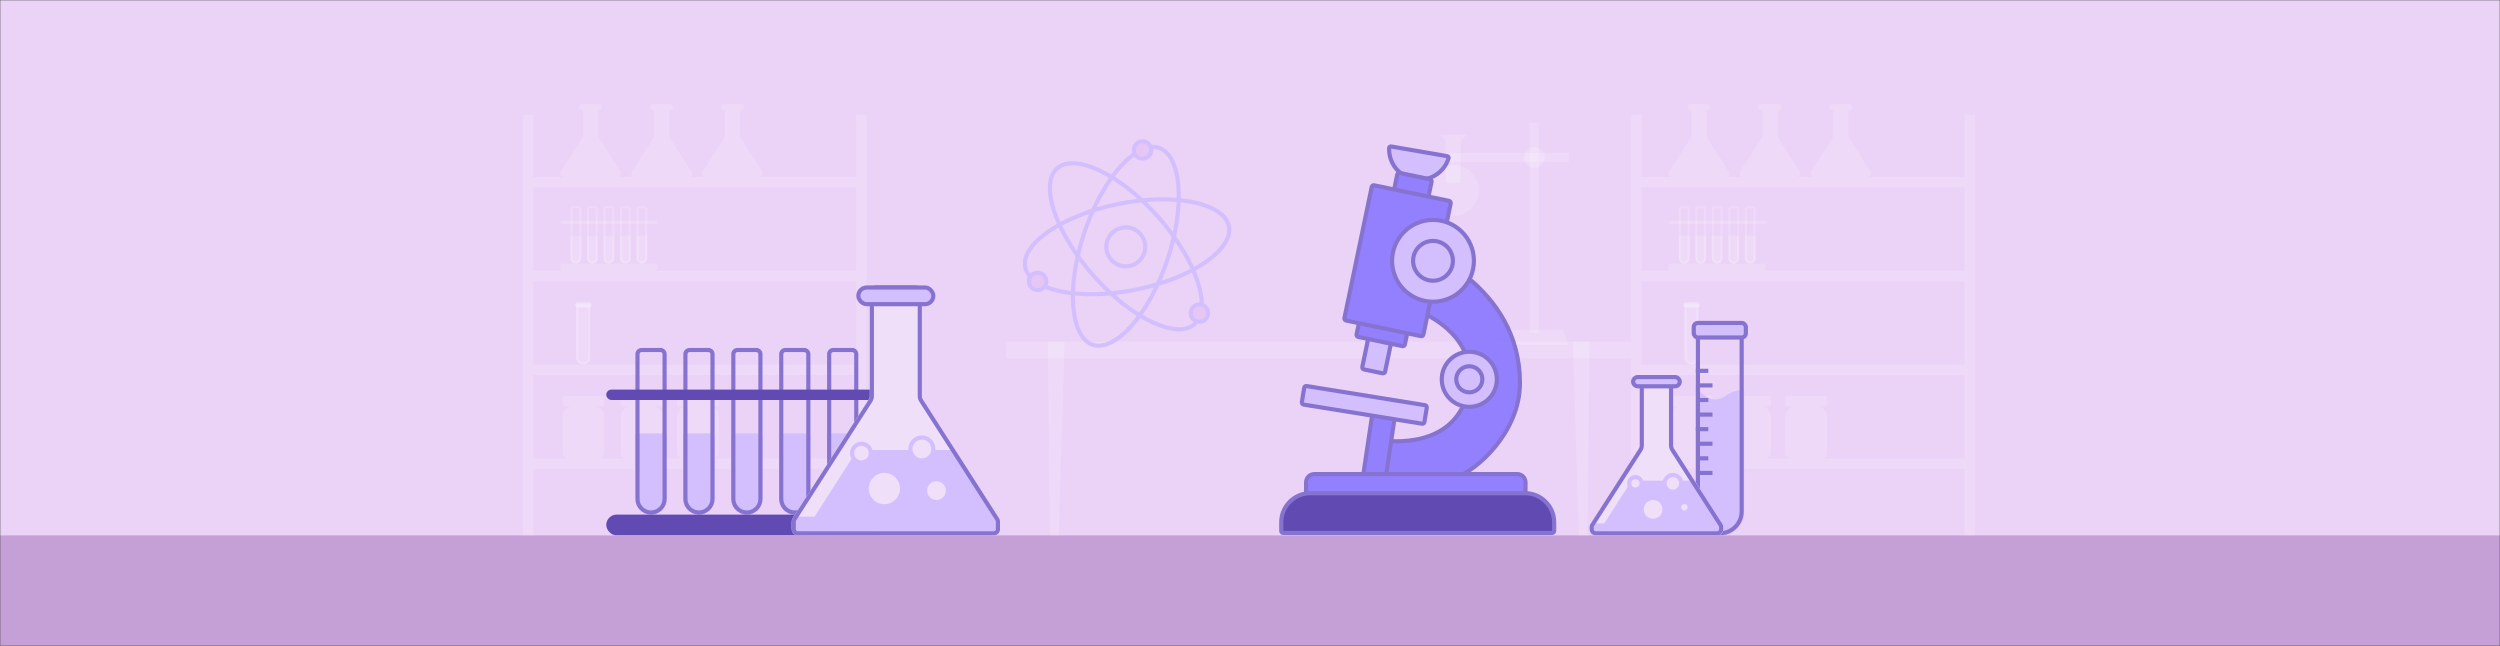 <svg width="1200" height="310" viewBox="0 0 1200 310" fill="none" xmlns="http://www.w3.org/2000/svg">
<rect x="0" y="0" width="1200" height="310" fill="#333333" stroke="none"/>
<mask id="mask0" mask-type="alpha" maskUnits="userSpaceOnUse" x="0" y="0" width="1200" height="310">
<rect width="1200" height="310" fill="white"/>
</mask>
<g mask="url(#mask0)">
<rect width="1200" height="310" fill="#EBD3F7"/>
<rect width="5" height="207" transform="matrix(-1 0 0 1 256 55)" fill="white" fill-opacity="0.15"/>
<rect width="5" height="207" transform="matrix(-1 0 0 1 416 55)" fill="white" fill-opacity="0.15"/>
<rect width="155" height="5" transform="matrix(-1 0 0 1 411 85)" fill="white" fill-opacity="0.15"/>
<rect width="155" height="5" transform="matrix(-1 0 0 1 411 130)" fill="white" fill-opacity="0.15"/>
<rect width="155" height="5" transform="matrix(-1 0 0 1 411 175)" fill="white" fill-opacity="0.15"/>
<rect width="155" height="5" transform="matrix(-1 0 0 1 411 220)" fill="white" fill-opacity="0.15"/>
<path d="M279.854 53H287.146V64.871C287.146 65.445 287.311 66.007 287.62 66.49L297.816 82.395C297.991 82.668 298.083 82.984 298.083 83.308C298.083 84.243 297.326 85 296.392 85H270.609C269.674 85 268.917 84.243 268.917 83.308C268.917 82.984 269.01 82.668 269.184 82.395L279.38 66.49C279.69 66.007 279.854 65.445 279.854 64.871V53Z" fill="white" fill-opacity="0.15"/>
<rect x="277.958" y="50" width="11.083" height="2.917" rx="1.458" fill="white" fill-opacity="0.15"/>
<path d="M313.938 53H321.229V64.871C321.229 65.445 321.394 66.007 321.704 66.49L331.899 82.395C332.074 82.668 332.167 82.984 332.167 83.308C332.167 84.243 331.409 85 330.475 85H304.692C303.757 85 303 84.243 303 83.308C303 82.984 303.093 82.668 303.268 82.395L313.463 66.49C313.773 66.007 313.938 65.445 313.938 64.871V53Z" fill="white" fill-opacity="0.15"/>
<rect x="312.042" y="50" width="11.083" height="2.917" rx="1.458" fill="white" fill-opacity="0.15"/>
<path d="M347.938 53H355.229V64.871C355.229 65.445 355.394 66.007 355.704 66.49L365.899 82.395C366.074 82.668 366.167 82.984 366.167 83.308C366.167 84.243 365.409 85 364.475 85H338.692C337.757 85 337 84.243 337 83.308C337 82.984 337.093 82.668 337.268 82.395L347.463 66.49C347.773 66.007 347.938 65.445 347.938 64.871V53Z" fill="white" fill-opacity="0.15"/>
<rect x="346.042" y="50" width="11.083" height="2.917" rx="1.458" fill="white" fill-opacity="0.15"/>
<path d="M273.822 113.64C273.822 113.354 274.054 113.123 274.339 113.123H278.472C278.758 113.123 278.989 113.354 278.989 113.64V123.973C278.989 125.4 277.832 126.556 276.406 126.556C274.979 126.556 273.822 125.4 273.822 123.973V113.64Z" fill="white" fill-opacity="0.15"/>
<path d="M274.323 100C274.323 99.724 274.546 99.5 274.823 99.5H277.989C278.265 99.5 278.489 99.724 278.489 100V123.972C278.489 125.123 277.556 126.056 276.406 126.056C275.255 126.056 274.323 125.123 274.323 123.972V100Z" stroke="white" stroke-opacity="0.15"/>
<path d="M281.744 113.64C281.744 113.354 281.976 113.123 282.261 113.123H286.394C286.68 113.123 286.911 113.354 286.911 113.64V123.973C286.911 125.4 285.754 126.556 284.328 126.556C282.901 126.556 281.744 125.4 281.744 123.973V113.64Z" fill="white" fill-opacity="0.15"/>
<path d="M282.244 100C282.244 99.724 282.468 99.5 282.744 99.5H285.911C286.187 99.5 286.411 99.724 286.411 100V123.972C286.411 125.123 285.478 126.056 284.328 126.056C283.177 126.056 282.244 125.123 282.244 123.972V100Z" stroke="white" stroke-opacity="0.15"/>
<path d="M289.667 113.64C289.667 113.354 289.898 113.123 290.183 113.123H294.317C294.602 113.123 294.833 113.354 294.833 113.64V123.973C294.833 125.4 293.677 126.556 292.25 126.556C290.823 126.556 289.667 125.4 289.667 123.973V113.64Z" fill="white" fill-opacity="0.15"/>
<path d="M290.167 100C290.167 99.724 290.39 99.5 290.667 99.5H293.833C294.109 99.5 294.333 99.724 294.333 100V123.972C294.333 125.123 293.4 126.056 292.25 126.056C291.099 126.056 290.167 125.123 290.167 123.972V100Z" stroke="white" stroke-opacity="0.15"/>
<path d="M297.589 113.64C297.589 113.354 297.82 113.123 298.106 113.123H302.239C302.524 113.123 302.756 113.354 302.756 113.64V123.973C302.756 125.4 301.599 126.556 300.172 126.556C298.745 126.556 297.589 125.4 297.589 123.973V113.64Z" fill="white" fill-opacity="0.15"/>
<path d="M298.089 100C298.089 99.724 298.313 99.5 298.589 99.5H301.756C302.032 99.5 302.256 99.724 302.256 100V123.972C302.256 125.123 301.323 126.056 300.172 126.056C299.022 126.056 298.089 125.123 298.089 123.972V100Z" stroke="white" stroke-opacity="0.15"/>
<path d="M305.511 113.64C305.511 113.354 305.743 113.123 306.028 113.123H310.161C310.447 113.123 310.678 113.354 310.678 113.64V123.973C310.678 125.4 309.521 126.556 308.095 126.556C306.668 126.556 305.511 125.4 305.511 123.973V113.64Z" fill="white" fill-opacity="0.15"/>
<path d="M306.011 100C306.011 99.724 306.235 99.5 306.511 99.5H309.678C309.954 99.5 310.178 99.724 310.178 100V123.972C310.178 125.123 309.245 126.056 308.095 126.056C306.944 126.056 306.011 125.123 306.011 123.972V100Z" stroke="white" stroke-opacity="0.15"/>
<rect x="269" y="105.889" width="46.5" height="1.722" rx="0.861" fill="white" fill-opacity="0.15"/>
<rect x="269" y="126.557" width="46.5" height="3.444" rx="1" fill="white" fill-opacity="0.15"/>
<path d="M270 200C270 197.239 272.239 195 275 195H285C287.761 195 290 197.239 290 200V217C290 218.657 288.657 220 287 220H273C271.343 220 270 218.657 270 217V200Z" fill="white" fill-opacity="0.15"/>
<rect x="270" y="190" width="20" height="5" rx="1" fill="white" fill-opacity="0.15"/>
<path d="M298 200C298 197.239 300.239 195 303 195H313C315.761 195 318 197.239 318 200V217C318 218.657 316.657 220 315 220H301C299.343 220 298 218.657 298 217V200Z" fill="white" fill-opacity="0.15"/>
<rect x="298" y="190" width="20" height="5" rx="1" fill="white" fill-opacity="0.15"/>
<path d="M325 200C325 197.239 327.239 195 330 195H340C342.761 195 345 197.239 345 200V217C345 218.657 343.657 220 342 220H328C326.343 220 325 218.657 325 217V200Z" fill="white" fill-opacity="0.15"/>
<rect x="325" y="190" width="20" height="5" rx="1" fill="white" fill-opacity="0.15"/>
<path d="M276.583 145.873H283.282V171.65C283.282 173.5 281.782 174.999 279.932 174.999C278.082 174.999 276.583 173.5 276.583 171.65V145.873Z" fill="white" fill-opacity="0.15"/>
<path d="M277.083 146.373H282.782V171.65C282.782 173.223 281.506 174.499 279.932 174.499C278.358 174.499 277.083 173.223 277.083 171.65V146.373Z" stroke="white" stroke-opacity="0.15"/>
<rect x="276" y="145" width="8" height="2.621" rx="1.311" fill="white" fill-opacity="0.15"/>
<rect x="276.5" y="145.5" width="7" height="1.621" rx="0.811" stroke="white" stroke-opacity="0.15"/>
<rect width="5" height="207" transform="matrix(-1 0 0 1 788 55)" fill="white" fill-opacity="0.15"/>
<rect width="5" height="207" transform="matrix(-1 0 0 1 948 55)" fill="white" fill-opacity="0.15"/>
<rect width="155" height="5" transform="matrix(-1 0 0 1 943 85)" fill="white" fill-opacity="0.15"/>
<rect width="155" height="5" transform="matrix(-1 0 0 1 943 130)" fill="white" fill-opacity="0.15"/>
<rect width="155" height="5" transform="matrix(-1 0 0 1 943 175)" fill="white" fill-opacity="0.15"/>
<rect width="155" height="5" transform="matrix(-1 0 0 1 943 220)" fill="white" fill-opacity="0.15"/>
<path d="M811.854 53H819.146V64.871C819.146 65.445 819.311 66.007 819.62 66.49L829.816 82.395C829.991 82.668 830.083 82.984 830.083 83.308C830.083 84.243 829.326 85 828.392 85H802.609C801.674 85 800.917 84.243 800.917 83.308C800.917 82.984 801.01 82.668 801.184 82.395L811.38 66.49C811.69 66.007 811.854 65.445 811.854 64.871V53Z" fill="white" fill-opacity="0.15"/>
<rect x="809.958" y="50" width="11.083" height="2.917" rx="1.458" fill="white" fill-opacity="0.15"/>
<path d="M845.938 53H853.229V64.871C853.229 65.445 853.394 66.007 853.704 66.49L863.899 82.395C864.074 82.668 864.167 82.984 864.167 83.308C864.167 84.243 863.409 85 862.475 85H836.692C835.757 85 835 84.243 835 83.308C835 82.984 835.093 82.668 835.268 82.395L845.463 66.49C845.773 66.007 845.938 65.445 845.938 64.871V53Z" fill="white" fill-opacity="0.15"/>
<rect x="844.042" y="50" width="11.083" height="2.917" rx="1.458" fill="white" fill-opacity="0.15"/>
<path d="M879.938 53H887.229V64.871C887.229 65.445 887.394 66.007 887.704 66.49L897.899 82.395C898.074 82.668 898.167 82.984 898.167 83.308C898.167 84.243 897.409 85 896.475 85H870.692C869.757 85 869 84.243 869 83.308C869 82.984 869.093 82.668 869.268 82.395L879.463 66.49C879.773 66.007 879.938 65.445 879.938 64.871V53Z" fill="white" fill-opacity="0.15"/>
<rect x="878.042" y="50" width="11.083" height="2.917" rx="1.458" fill="white" fill-opacity="0.15"/>
<path d="M805.822 113.64C805.822 113.354 806.054 113.123 806.339 113.123H810.472C810.758 113.123 810.989 113.354 810.989 113.64V123.973C810.989 125.4 809.832 126.556 808.406 126.556C806.979 126.556 805.822 125.4 805.822 123.973V113.64Z" fill="white" fill-opacity="0.15"/>
<path d="M806.323 100C806.323 99.724 806.546 99.5 806.823 99.5H809.989C810.265 99.5 810.489 99.724 810.489 100V123.972C810.489 125.123 809.556 126.056 808.406 126.056C807.255 126.056 806.323 125.123 806.323 123.972V100Z" stroke="white" stroke-opacity="0.15"/>
<path d="M813.744 113.64C813.744 113.354 813.976 113.123 814.261 113.123H818.394C818.68 113.123 818.911 113.354 818.911 113.64V123.973C818.911 125.4 817.754 126.556 816.328 126.556C814.901 126.556 813.744 125.4 813.744 123.973V113.64Z" fill="white" fill-opacity="0.15"/>
<path d="M814.244 100C814.244 99.724 814.468 99.5 814.744 99.5H817.911C818.187 99.5 818.411 99.724 818.411 100V123.972C818.411 125.123 817.478 126.056 816.328 126.056C815.177 126.056 814.244 125.123 814.244 123.972V100Z" stroke="white" stroke-opacity="0.15"/>
<path d="M821.667 113.64C821.667 113.354 821.898 113.123 822.183 113.123H826.317C826.602 113.123 826.833 113.354 826.833 113.64V123.973C826.833 125.4 825.677 126.556 824.25 126.556C822.823 126.556 821.667 125.4 821.667 123.973V113.64Z" fill="white" fill-opacity="0.15"/>
<path d="M822.167 100C822.167 99.724 822.39 99.5 822.667 99.5H825.833C826.109 99.5 826.333 99.724 826.333 100V123.972C826.333 125.123 825.401 126.056 824.25 126.056C823.099 126.056 822.167 125.123 822.167 123.972V100Z" stroke="white" stroke-opacity="0.15"/>
<path d="M829.589 113.64C829.589 113.354 829.82 113.123 830.105 113.123H834.239C834.524 113.123 834.755 113.354 834.755 113.64V123.973C834.755 125.4 833.599 126.556 832.172 126.556C830.745 126.556 829.589 125.4 829.589 123.973V113.64Z" fill="white" fill-opacity="0.15"/>
<path d="M830.089 100C830.089 99.724 830.313 99.5 830.589 99.5H833.755C834.032 99.5 834.255 99.724 834.255 100V123.972C834.255 125.123 833.323 126.056 832.172 126.056C831.021 126.056 830.089 125.123 830.089 123.972V100Z" stroke="white" stroke-opacity="0.15"/>
<path d="M837.511 113.64C837.511 113.354 837.742 113.123 838.028 113.123H842.161C842.446 113.123 842.678 113.354 842.678 113.64V123.973C842.678 125.4 841.521 126.556 840.094 126.556C838.668 126.556 837.511 125.4 837.511 123.973V113.64Z" fill="white" fill-opacity="0.15"/>
<path d="M838.011 100C838.011 99.724 838.235 99.5 838.511 99.5H841.678C841.954 99.5 842.178 99.724 842.178 100V123.972C842.178 125.123 841.245 126.056 840.095 126.056C838.944 126.056 838.011 125.123 838.011 123.972V100Z" stroke="white" stroke-opacity="0.15"/>
<rect x="801" y="105.889" width="46.5" height="1.722" rx="0.861" fill="white" fill-opacity="0.15"/>
<rect x="801" y="126.557" width="46.5" height="3.444" rx="1" fill="white" fill-opacity="0.15"/>
<path d="M802 200C802 197.239 804.239 195 807 195H817C819.761 195 822 197.239 822 200V217C822 218.657 820.657 220 819 220H805C803.343 220 802 218.657 802 217V200Z" fill="white" fill-opacity="0.15"/>
<rect x="802" y="190" width="20" height="5" rx="1" fill="white" fill-opacity="0.15"/>
<path d="M830 200C830 197.239 832.239 195 835 195H845C847.761 195 850 197.239 850 200V217C850 218.657 848.657 220 847 220H833C831.343 220 830 218.657 830 217V200Z" fill="white" fill-opacity="0.15"/>
<rect x="830" y="190" width="20" height="5" rx="1" fill="white" fill-opacity="0.15"/>
<path d="M857 200C857 197.239 859.239 195 862 195H872C874.761 195 877 197.239 877 200V217C877 218.657 875.657 220 874 220H860C858.343 220 857 218.657 857 217V200Z" fill="white" fill-opacity="0.15"/>
<rect x="857" y="190" width="20" height="5" rx="1" fill="white" fill-opacity="0.15"/>
<path d="M808.583 145.873H815.282V171.65C815.282 173.5 813.782 174.999 811.932 174.999C810.082 174.999 808.583 173.5 808.583 171.65V145.873Z" fill="white" fill-opacity="0.15"/>
<path d="M809.083 146.373H814.782V171.65C814.782 173.223 813.506 174.499 811.932 174.499C810.358 174.499 809.083 173.223 809.083 171.65V146.373Z" stroke="white" stroke-opacity="0.15"/>
<rect x="808" y="145" width="8" height="2.621" rx="1.311" fill="white" fill-opacity="0.15"/>
<rect x="808.5" y="145.5" width="7" height="1.621" rx="0.811" stroke="white" stroke-opacity="0.15"/>
<rect x="483" y="164" width="300" height="8" fill="white" fill-opacity="0.15"/>
<path d="M503 164H511L508 262H504L503 164Z" fill="white" fill-opacity="0.15"/>
<path d="M763 164H755L758 262H762L763 164Z" fill="white" fill-opacity="0.15"/>
<rect x="734.28" y="59" width="4.32" height="100.8" fill="white" fill-opacity="0.15"/>
<circle cx="736.44" cy="75.559" r="5.04" fill="white" fill-opacity="0.15"/>
<path d="M721.32 158.359H750.12L753 165.559H718.44L721.32 158.359Z" fill="white" fill-opacity="0.15"/>
<rect x="681" y="73.4" width="72" height="4.32" fill="white" fill-opacity="0.15"/>
<circle cx="697.56" cy="91.4" r="12.24" fill="white" fill-opacity="0.15"/>
<rect x="693.96" y="67.639" width="7.2" height="20.16" fill="white" fill-opacity="0.15"/>
<path d="M691.08 64.76H704.04L701.16 67.64H693.96L691.08 64.76Z" fill="white" fill-opacity="0.15"/>
<g opacity="0.9">
<path d="M560.279 124.914C555.83 138.128 549.501 149.265 542.904 156.595C539.605 160.261 536.272 162.938 533.112 164.464C529.958 165.987 527.04 166.336 524.481 165.474C521.922 164.613 519.81 162.57 518.219 159.449C516.626 156.323 515.591 152.175 515.181 147.26C514.362 137.433 516.058 124.736 520.507 111.523C524.956 98.309 531.286 87.172 537.882 79.842C541.181 76.176 544.514 73.499 547.674 71.973C550.828 70.45 553.746 70.101 556.305 70.963C558.864 71.824 560.976 73.867 562.567 76.988C564.161 80.114 565.195 84.262 565.605 89.177C566.424 99.004 564.728 111.701 560.279 124.914Z" stroke="#D2BDFF" stroke-width="2"/>
<path d="M556.135 104.345C565.354 114.805 571.834 125.855 574.884 135.232C576.41 139.923 577.061 144.147 576.803 147.647C576.544 151.14 575.388 153.841 573.362 155.627C571.337 157.412 568.511 158.22 565.013 158.037C561.509 157.854 557.4 156.677 552.938 154.574C544.018 150.37 533.87 142.552 524.651 132.093C515.433 121.633 508.953 110.583 505.903 101.205C504.377 96.515 503.725 92.29 503.984 88.791C504.242 85.298 505.399 82.596 507.424 80.811C509.45 79.026 512.275 78.218 515.773 78.4C519.278 78.583 523.387 79.761 527.849 81.864C536.769 86.068 546.917 93.885 556.135 104.345Z" stroke="#D2BDFF" stroke-width="2"/>
<path d="M536.849 97.892C523.181 100.646 511.337 105.526 503.236 111.149C499.184 113.961 496.11 116.931 494.199 119.874C492.292 122.812 491.579 125.663 492.112 128.31C492.645 130.957 494.407 133.309 497.303 135.28C500.204 137.253 504.189 138.801 509.013 139.825C518.66 141.873 531.469 141.785 545.137 139.032C558.804 136.278 570.649 131.399 578.75 125.776C582.801 122.963 585.876 119.993 587.787 117.05C589.694 114.112 590.407 111.261 589.873 108.614C589.34 105.967 587.579 103.615 584.683 101.645C581.782 99.671 577.797 98.123 572.972 97.099C563.326 95.052 550.516 95.139 536.849 97.892Z" stroke="#D2BDFF" stroke-width="2"/>
<circle r="9.345" transform="matrix(-0.198 -0.98 -0.98 0.198 540.364 118.488)" stroke="#D2BDFF" stroke-width="2"/>
<circle r="4.172" transform="matrix(-0.198 -0.98 -0.98 0.198 548.41 71.976)" fill="#E5C5F4" stroke="#D2BDFF" stroke-width="2"/>
<circle r="4.172" transform="matrix(-0.198 -0.98 -0.98 0.198 575.706 150.299)" fill="#E5C5F4" stroke="#D2BDFF" stroke-width="2"/>
<circle r="4.172" transform="matrix(-0.198 -0.98 -0.98 0.198 498.057 135.07)" fill="#E5C5F4" stroke="#D2BDFF" stroke-width="2"/>
<path d="M663.99 229.304V211.417C663.99 211.417 701.248 217.38 705.266 183.9C708.182 159.593 681.417 149.504 681.417 149.504V119.693C681.417 119.693 729.573 136.662 729.573 183.9C729.573 207.751 708.323 226.246 698.386 229.304H663.99Z" fill="#8A77FF" stroke="#7B68CC" stroke-width="2"/>
<rect x="659.395" y="194.293" width="10.841" height="40.543" transform="rotate(8.508 659.395 194.293)" fill="#8A77FF" stroke="#7B68CC" stroke-width="2"/>
<path d="M626.924 231.553C626.924 229.344 628.715 227.553 630.924 227.553H728.241C730.45 227.553 732.241 229.344 732.241 231.553V241.146H626.924V231.553Z" fill="#8A77FF" stroke="#7B68CC" stroke-width="2"/>
<rect x="626.175" y="185.149" width="59.592" height="9.007" rx="1" transform="rotate(9.177 626.175 185.149)" fill="#D2BDFF" stroke="#7B68CC" stroke-width="2"/>
<path d="M615 250.725C615 242.993 621.268 236.725 629 236.725H732C739.732 236.725 746 242.993 746 250.725V254.821C746 255.373 745.552 255.821 745 255.821H616C615.448 255.821 615 255.373 615 254.821V250.725Z" fill="#523CAC" stroke="#7B68CC" stroke-width="2"/>
<path d="M694.595 74.949C695.176 75.049 695.436 75.555 695.313 75.954C693.189 82.87 686.204 87.295 678.886 86.032C671.568 84.769 666.469 78.26 666.785 71.032C666.804 70.614 667.218 70.225 667.799 70.325L681.197 72.637L694.595 74.949Z" fill="#D2BDFF" stroke="#7B68CC" stroke-width="2"/>
<rect x="660.092" y="146.447" width="11.162" height="31.327" rx="1" transform="rotate(11.761 660.092 146.447)" fill="#D2BDFF" stroke="#7B68CC" stroke-width="2"/>
<rect x="653.784" y="147.935" width="23.677" height="13.88" rx="1" transform="rotate(11.761 653.784 147.935)" fill="#8A77FF" stroke="#7B68CC" stroke-width="2"/>
<rect x="670.89" y="82.81" width="16.825" height="13.88" rx="1" transform="rotate(11.761 670.89 82.81)" fill="#8A77FF" stroke="#7B68CC" stroke-width="2"/>
<rect x="658.637" y="88.741" width="38.718" height="66.302" rx="1" transform="rotate(11.761 658.637 88.741)" fill="#8A77FF" stroke="#7B68CC" stroke-width="2"/>
<circle cx="705.266" cy="182.065" r="13.217" fill="#D2BDFF" stroke="#7B68CC" stroke-width="2"/>
<circle cx="705.266" cy="182.065" r="6.267" fill="#D2BDFF" stroke="#7B68CC" stroke-width="2"/>
<circle cx="687.838" cy="125.197" r="19.638" fill="#D2BDFF" stroke="#7B68CC" stroke-width="2"/>
<circle cx="687.838" cy="125.197" r="9.548" fill="#D2BDFF" stroke="#7B68CC" stroke-width="2"/>
<mask id="mask1" mask-type="alpha" maskUnits="userSpaceOnUse" x="814" y="157" width="23" height="100">
<path d="M815 158H836V245.5C836 251.299 831.299 256 825.5 256C819.701 256 815 251.299 815 245.5V158Z" fill="#EED0FD" stroke="#003E6B" stroke-width="2"/>
</mask>
<g mask="url(#mask1)">
<path d="M828 190.177C822.5 194.5 812 190.177 810 172V252.839L850 263L847.5 198.645C841.5 183.5 832.067 186.981 828 190.177Z" fill="#D2BDFF"/>
</g>
<path d="M815 158H836V245.5C836 251.299 831.299 256 825.5 256C819.701 256 815 251.299 815 245.5V158Z" stroke="#7B68CC" stroke-width="2"/>
<rect x="813" y="155" width="25" height="7" rx="2" fill="#D2BDFF" stroke="#7B68CC" stroke-width="2"/>
<line x1="816" y1="185" x2="822" y2="185" stroke="#7B68CC" stroke-width="2"/>
<line x1="816" y1="213" x2="822" y2="213" stroke="#7B68CC" stroke-width="2"/>
<line x1="816" y1="199" x2="822" y2="199" stroke="#7B68CC" stroke-width="2"/>
<line x1="816" y1="227" x2="822" y2="227" stroke="#7B68CC" stroke-width="2"/>
<line x1="816" y1="192" x2="820" y2="192" stroke="#7B68CC" stroke-width="2"/>
<line x1="816" y1="220" x2="820" y2="220" stroke="#7B68CC" stroke-width="2"/>
<line x1="814" y1="178" x2="820" y2="178" stroke="#7B68CC" stroke-width="2"/>
<line x1="814" y1="206" x2="820" y2="206" stroke="#7B68CC" stroke-width="2"/>
<path d="M787.062 183C787.062 181.343 788.406 180 790.062 180H800.104C801.761 180 803.104 181.343 803.104 183V213.771C803.104 214.345 803.269 214.907 803.579 215.39L826.692 251.447C827.002 251.931 827.167 252.493 827.167 253.066V254C827.167 255.657 825.824 257 824.167 257H766C764.343 257 763 255.657 763 254V253.066C763 252.493 763.165 251.931 763.474 251.447L786.588 215.39C786.898 214.907 787.062 214.345 787.062 213.771V183Z" fill="#F1E0F9"/>
<path d="M782.327 232.071C782.879 231.211 783.83 230.691 784.852 230.691H811.732C812.753 230.691 813.704 231.211 814.256 232.071L826.691 251.447C827.002 251.93 827.167 252.493 827.167 253.067V254C827.167 255.657 825.824 257 824.167 257H770.566C768.142 257 767.114 253.914 769.053 252.46C769.293 252.28 769.5 252.058 769.662 251.805L782.327 232.071Z" fill="#D2BDFF"/>
<rect x="763.642" y="251.225" width="62.242" height="5.133" fill="#D2BDFF"/>
<path d="M788.062 183C788.062 181.895 788.958 181 790.062 181H800.104C801.209 181 802.104 181.895 802.104 183V213.771C802.104 214.536 802.324 215.285 802.737 215.93L825.85 251.987C826.057 252.309 826.167 252.684 826.167 253.066V254C826.167 255.105 825.271 256 824.167 256H766C764.895 256 764 255.105 764 254V253.066C764 252.684 764.11 252.309 764.316 251.987L787.43 215.93C787.843 215.285 788.062 214.536 788.062 213.771V183Z" stroke="#7B68CC" stroke-width="2"/>
<rect x="783.892" y="181" width="22.383" height="4.417" rx="2.208" fill="#D2BDFF" stroke="#7B68CC" stroke-width="2"/>
<circle cx="793.5" cy="244.5" r="5.5" fill="#F1E0F9" stroke="#D2BDFF" stroke-width="2"/>
<circle cx="785" cy="232" r="3" fill="#F1E0F9" stroke="#D2BDFF" stroke-width="2"/>
<circle cx="808.5" cy="243.5" r="2.5" fill="#F1E0F9" stroke="#D2BDFF" stroke-width="2"/>
<circle cx="803" cy="232" r="4" fill="#F1E0F9" stroke="#D2BDFF" stroke-width="2"/>
<path d="M305 209C305 208.448 305.448 208 306 208H319C319.552 208 320 208.448 320 209V239.5C320 243.642 316.642 247 312.5 247C308.358 247 305 243.642 305 239.5V209Z" fill="#D2BDFF"/>
<path d="M306 170C306 168.895 306.895 168 308 168H317C318.105 168 319 168.895 319 170V239.5C319 243.09 316.09 246 312.5 246C308.91 246 306 243.09 306 239.5V170Z" stroke="#7B68CC" stroke-width="2"/>
<path d="M328 209C328 208.448 328.448 208 329 208H342C342.552 208 343 208.448 343 209V239.5C343 243.642 339.642 247 335.5 247C331.358 247 328 243.642 328 239.5V209Z" fill="#D2BDFF"/>
<path d="M329 170C329 168.895 329.895 168 331 168H340C341.105 168 342 168.895 342 170V239.5C342 243.09 339.09 246 335.5 246C331.91 246 329 243.09 329 239.5V170Z" stroke="#7B68CC" stroke-width="2"/>
<path d="M351 209C351 208.448 351.448 208 352 208H365C365.552 208 366 208.448 366 209V239.5C366 243.642 362.642 247 358.5 247C354.358 247 351 243.642 351 239.5V209Z" fill="#D2BDFF"/>
<path d="M352 170C352 168.895 352.895 168 354 168H363C364.105 168 365 168.895 365 170V239.5C365 243.09 362.09 246 358.5 246C354.91 246 352 243.09 352 239.5V170Z" stroke="#7B68CC" stroke-width="2"/>
<path d="M374 209C374 208.448 374.448 208 375 208H388C388.552 208 389 208.448 389 209V239.5C389 243.642 385.642 247 381.5 247C377.358 247 374 243.642 374 239.5V209Z" fill="#D2BDFF"/>
<path d="M375 170C375 168.895 375.895 168 377 168H386C387.105 168 388 168.895 388 170V239.5C388 243.09 385.09 246 381.5 246C377.91 246 375 243.09 375 239.5V170Z" stroke="#7B68CC" stroke-width="2"/>
<path d="M397 209C397 208.448 397.448 208 398 208H411C411.552 208 412 208.448 412 209V239.5C412 243.642 408.642 247 404.5 247C400.358 247 397 243.642 397 239.5V209Z" fill="#D2BDFF"/>
<path d="M398 170C398 168.895 398.895 168 400 168H409C410.105 168 411 168.895 411 170V239.5C411 243.09 408.09 246 404.5 246C400.91 246 398 243.09 398 239.5V170Z" stroke="#7B68CC" stroke-width="2"/>
<rect x="291" y="187" width="135" height="5" rx="2.5" fill="#523CAC"/>
<rect x="291" y="247" width="135" height="10" rx="5" fill="#523CAC"/>
<path d="M417.5 140C417.5 138.343 418.843 137 420.5 137H439.5C441.157 137 442.5 138.343 442.5 140V190.121C442.5 190.695 442.665 191.257 442.974 191.74L479.526 248.76C479.835 249.243 480 249.805 480 250.379V254C480 255.657 478.657 257 477 257H383C381.343 257 380 255.657 380 254V250.379C380 249.805 380.165 249.243 380.474 248.76L417.026 191.74C417.335 191.257 417.5 190.695 417.5 190.121V140Z" fill="#F1E0F9"/>
<path d="M410.615 217.38C411.166 216.52 412.118 216 413.139 216H456.861C457.882 216 458.834 216.52 459.385 217.38L479.525 248.76C479.835 249.243 480 249.805 480 250.38V254C480 255.657 478.657 257 477 257H389C386.117 257 384.894 253.33 387.2 251.6L389.567 249.824C389.853 249.61 390.099 249.346 390.292 249.045L410.615 217.38Z" fill="#D2BDFF"/>
<rect x="381" y="248" width="97" height="8" fill="#D2BDFF"/>
<path d="M418.5 140C418.5 138.895 419.395 138 420.5 138H439.5C440.605 138 441.5 138.895 441.5 140V190.121C441.5 190.886 441.72 191.635 442.132 192.28L478.684 249.3C478.89 249.622 479 249.996 479 250.379V254C479 255.105 478.105 256 477 256H383C381.895 256 381 255.105 381 254V250.379C381 249.996 381.11 249.622 381.316 249.3L417.868 192.28C418.28 191.635 418.5 190.886 418.5 190.121V140Z" stroke="#7B68CC" stroke-width="2"/>
<rect x="412" y="138" width="36" height="8" rx="4" fill="#D2BDFF" stroke="#7B68CC" stroke-width="2"/>
<circle cx="424.5" cy="234.5" r="8.5" fill="#F1E0F9" stroke="#D2BDFF" stroke-width="2"/>
<circle cx="413.5" cy="217.5" r="4.5" fill="#F1E0F9" stroke="#D2BDFF" stroke-width="2"/>
<circle cx="449.5" cy="235.5" r="5.5" fill="#F1E0F9" stroke="#D2BDFF" stroke-width="2"/>
<circle cx="442.5" cy="215.5" r="5.5" fill="#F1E0F9" stroke="#D2BDFF" stroke-width="2"/>
</g>
<rect y="257" width="1200" height="53" fill="#C5A0D7"/>
</g>
</svg>
